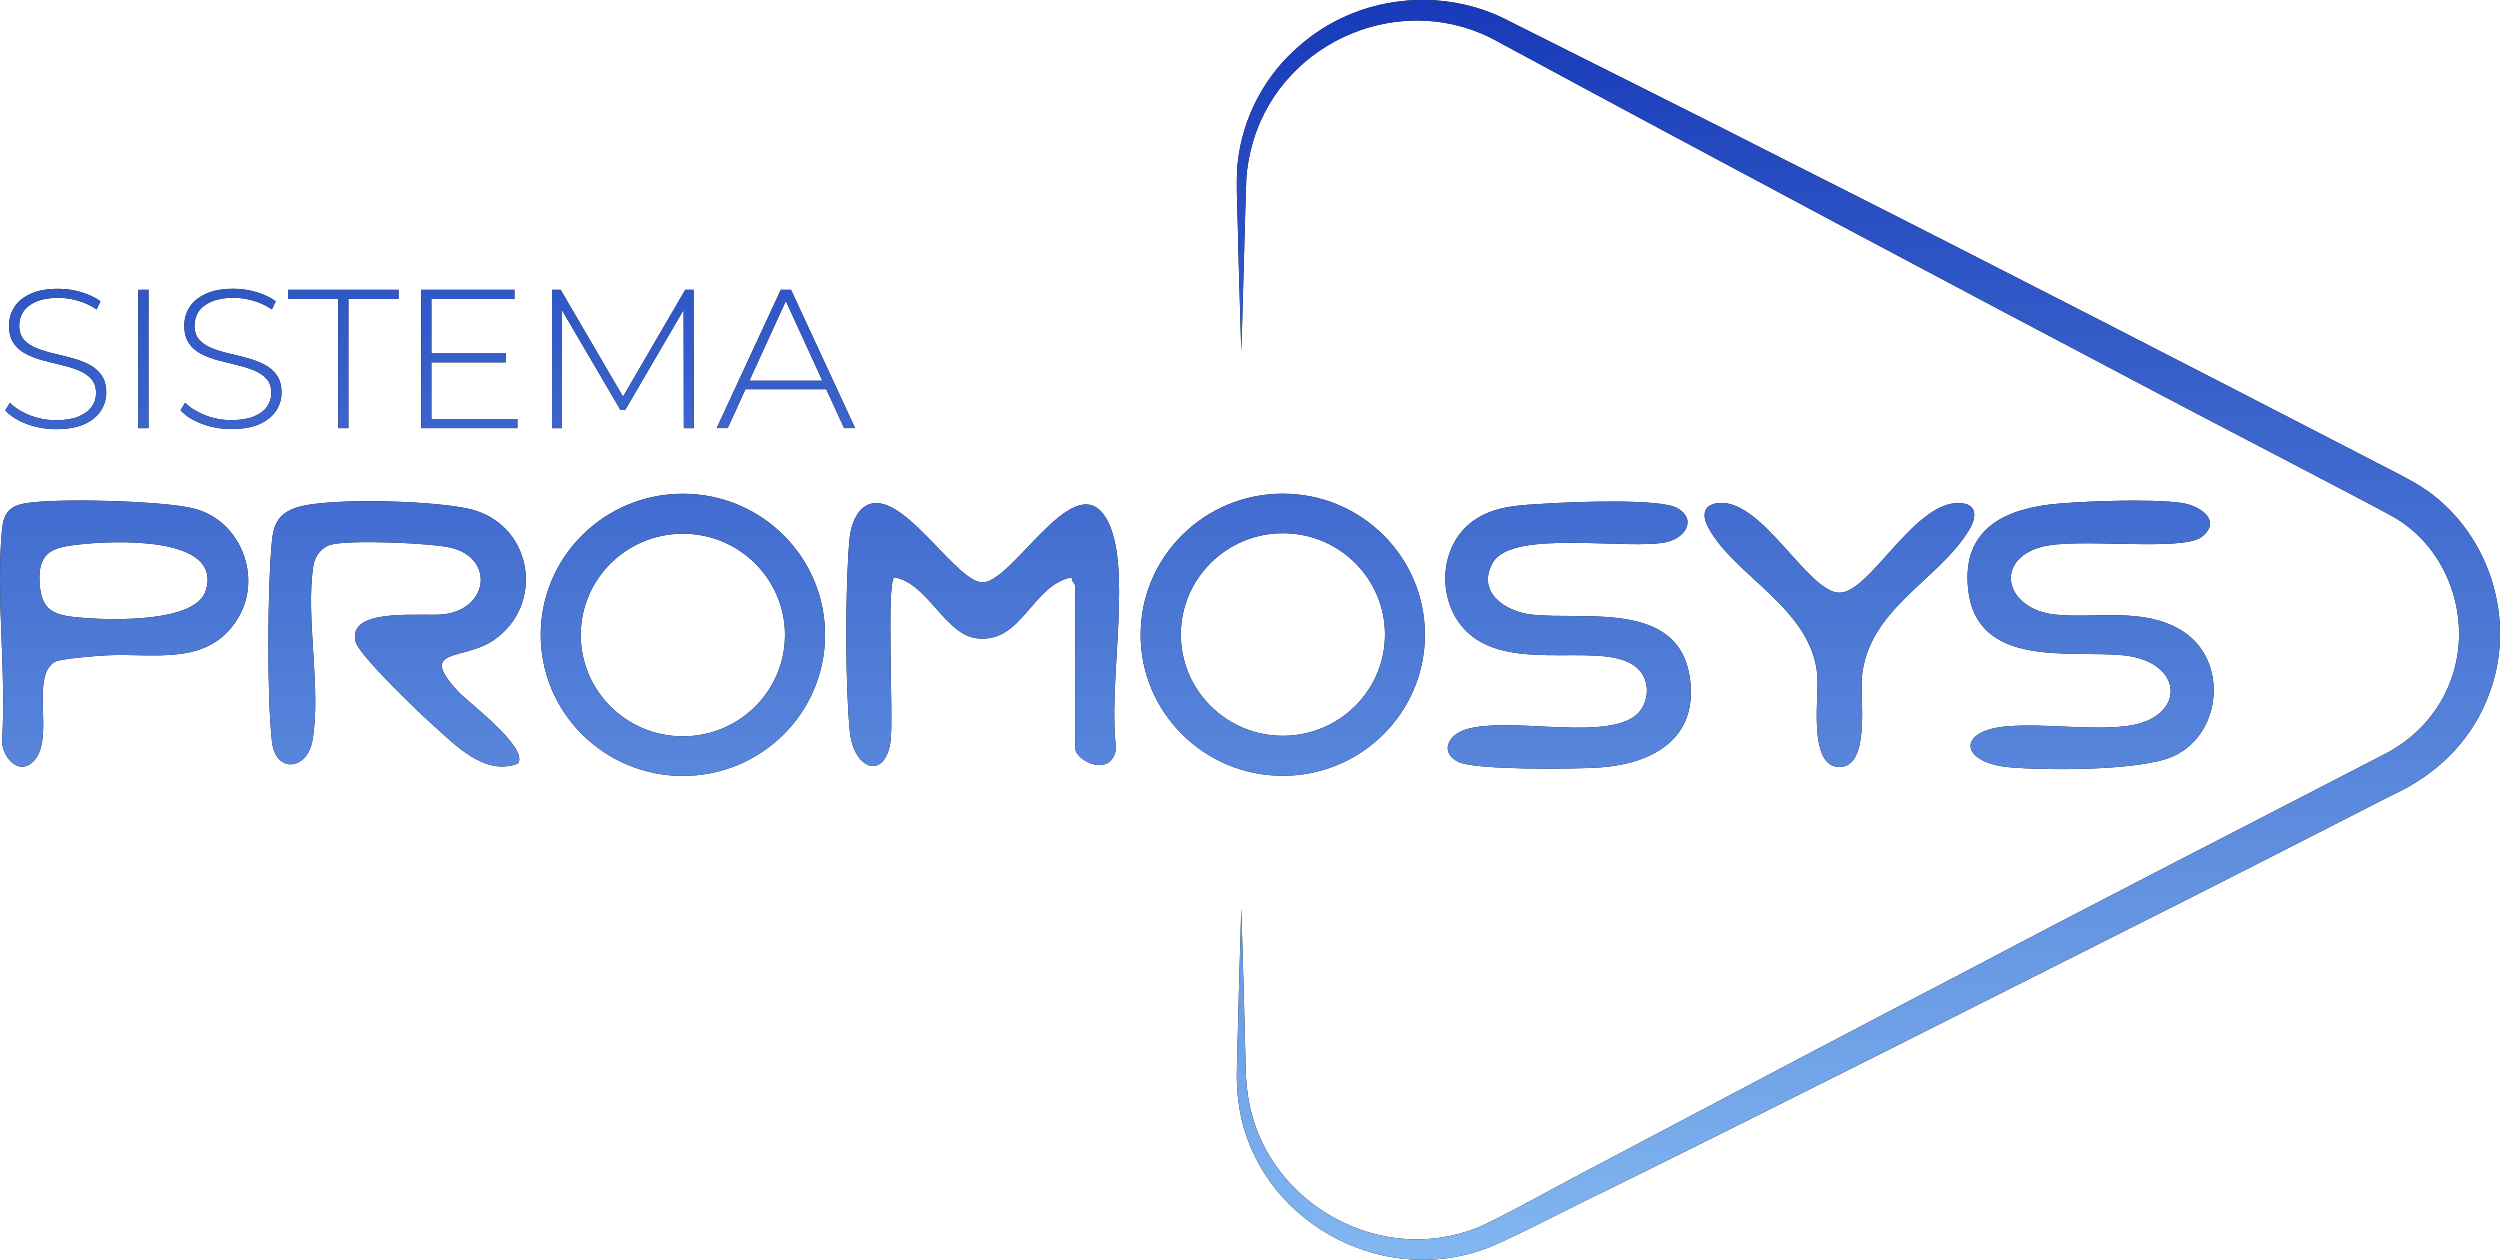 <svg width="127" height="64" viewBox="0 0 127 64" fill="none" xmlns="http://www.w3.org/2000/svg">
<g clip-path="url(#clip0_1570_25619)">
<path d="M25.1 32.502C27.634 30.745 27.095 26.837 24.106 25.925C22.465 25.425 16.585 25.255 15.039 25.792C14.157 26.099 13.9 26.611 13.813 27.505C13.589 29.815 13.555 35.417 13.819 37.685C14.008 39.304 15.595 39.123 15.866 37.641C16.34 35.04 15.505 31.354 15.918 28.731C15.989 28.277 16.314 27.819 16.767 27.678C17.644 27.405 22.071 27.573 23.033 27.854C25.096 28.457 24.801 30.906 22.578 31.204C21.527 31.345 17.623 30.806 18.065 32.596C18.231 33.277 21.265 36.181 21.984 36.822C23.143 37.856 24.634 39.44 26.312 38.785C26.871 37.977 23.778 35.681 23.264 35.123C21.182 32.862 23.538 33.586 25.103 32.502H25.1Z" fill="black"/>
<path d="M56.458 26.909C54.985 22.94 51.64 29.441 49.963 29.585C48.641 29.699 46.01 25.061 44.208 25.602C43.523 25.808 43.225 26.697 43.162 27.333C42.933 29.677 42.935 34.823 43.173 37.163C43.372 39.119 44.96 39.641 45.237 37.666C45.401 36.503 45.015 29.616 45.428 29.323C47.153 29.625 47.999 32.276 49.68 32.432C51.953 32.644 52.413 29.711 54.454 29.323C54.407 29.503 54.614 29.661 54.629 29.754V38.026C54.629 38.631 56.453 39.574 56.701 38.014C56.282 35.095 57.41 29.485 56.453 26.909H56.458Z" fill="black"/>
<path d="M84.69 27.526C85.64 27.303 86.206 26.359 85.185 25.804C84.287 25.316 79.826 25.501 78.564 25.582C77.277 25.665 75.993 25.673 74.896 26.423C73.027 27.697 72.942 30.669 74.602 32.17C76.959 34.299 81.818 32.382 83.292 34.059C83.911 34.762 83.734 35.967 82.928 36.463C81.135 37.57 76.665 36.407 74.488 37.049C73.541 37.328 73.133 38.247 74.093 38.707C74.976 39.13 80.059 39.073 81.297 38.983C83.992 38.788 86.271 37.504 85.847 34.454C85.295 30.485 80.508 31.522 77.817 31.223C76.44 31.069 74.981 30.071 75.841 28.57C76.82 26.859 82.801 27.971 84.69 27.529V27.526Z" fill="black"/>
<path d="M103.704 27.783C105.529 27.279 110.867 28.055 111.859 27.261C112.891 26.437 111.741 25.673 110.798 25.546C109.259 25.341 106.218 25.451 104.612 25.582C101.938 25.799 99.663 26.809 99.979 29.906C100.394 33.975 105.169 33.02 107.859 33.287C111.011 33.601 111.088 36.515 108.016 36.886C106.112 37.115 103.879 36.737 101.951 36.899C99.376 37.117 99.553 38.761 102.125 38.98C104.006 39.14 108.797 39.159 110.421 38.409C112.896 37.267 113.203 33.511 110.848 32.046C108.881 30.823 106.489 31.441 104.388 31.219C101.868 30.952 101.253 28.458 103.705 27.781L103.704 27.783Z" fill="black"/>
<path d="M72.384 32.245C72.384 28.288 69.152 25.081 65.165 25.081C61.177 25.081 57.945 28.288 57.945 32.245C57.945 36.202 61.177 39.409 65.165 39.409C69.152 39.409 72.384 36.202 72.384 32.245ZM59.986 32.233C59.986 29.391 62.308 27.087 65.171 27.087C68.035 27.087 70.357 29.391 70.357 32.233C70.357 35.075 68.035 37.379 65.171 37.379C62.308 37.379 59.986 35.075 59.986 32.233Z" fill="black"/>
<path d="M34.69 25.084C30.702 25.084 27.469 28.291 27.469 32.25C27.469 36.209 30.701 39.416 34.69 39.416C38.679 39.416 41.911 36.209 41.911 32.25C41.911 28.291 38.679 25.084 34.69 25.084ZM34.69 37.406C31.824 37.406 29.502 35.102 29.502 32.258C29.502 29.415 31.824 27.111 34.69 27.111C37.555 27.111 39.877 29.415 39.877 32.258C39.877 35.102 37.555 37.406 34.69 37.406Z" fill="black"/>
<path d="M9.797 25.822C8.206 25.442 2.859 25.293 1.274 25.572C0.397 25.727 0.171 26.153 0.095 26.987C-0.211 30.389 0.343 34.232 0.1 37.684C0.161 38.532 1.005 39.461 1.748 38.621C2.778 37.46 1.526 34.358 2.785 33.62C3.052 33.463 4.919 33.313 5.404 33.289C7.798 33.162 10.544 33.873 12.06 31.45C13.375 29.348 12.225 26.401 9.799 25.823L9.797 25.822ZM10.447 30.022C9.931 31.623 5.725 31.502 4.353 31.399C2.816 31.281 2.033 31.152 2.003 29.41C1.977 27.948 2.818 27.79 4.065 27.652C5.673 27.474 11.365 27.173 10.448 30.022H10.447Z" fill="black"/>
<path d="M99.531 25.556C97.227 25.487 94.997 30.111 93.446 30.111C91.824 30.111 89.483 25.242 87.234 25.565C86.489 25.672 86.474 26.23 86.785 26.804C88.113 29.267 91.975 30.88 92.317 34.239C92.425 35.295 91.809 38.966 93.448 38.962C95.028 38.959 94.487 35.428 94.58 34.413C94.9 30.912 98.49 29.487 100.039 26.905C100.428 26.257 100.45 25.585 99.533 25.558L99.531 25.556Z" fill="black"/>
<path d="M122.621 24.501C121.912 24.09 120.849 23.581 120.172 23.214C111.317 18.643 100.091 12.865 91.226 8.4C86.561 6.023 81.407 3.457 76.701 1.091C73.259 -0.739 68.914 -0.233 66.005 2.335C64.254 3.828 63.132 5.966 62.882 8.224C62.752 9.186 62.91 11.498 62.9 12.463L63.058 17.851C63.129 15.741 63.237 11.159 63.311 9.108C63.346 8.458 63.478 7.805 63.655 7.181C65.215 1.958 71.383 -0.571 76.147 2.145C86.935 7.974 98.737 14.251 109.626 19.981C111.272 20.86 120.143 25.453 121.572 26.249C124.37 27.841 125.592 31.402 124.557 34.402C123.994 36.084 122.753 37.484 121.167 38.295C114.846 41.572 106.482 45.844 100.119 49.21C93.892 52.45 87.119 56.034 80.935 59.302C80.146 59.688 75.713 62.163 74.988 62.39C70.135 64.293 64.558 61.23 63.49 56.179C63.351 55.533 63.287 54.883 63.28 54.22C63.238 52.536 63.117 47.865 63.058 46.14C63.002 47.876 62.875 52.555 62.836 54.22C62.811 54.9 62.846 55.603 62.959 56.279C63.876 61.899 70.006 65.403 75.386 63.459C76.277 63.192 80.66 60.898 81.558 60.498C90.842 55.921 101.333 50.609 110.633 45.932C114.259 44.105 117.88 42.242 121.501 40.401C123.859 39.323 125.672 37.525 126.518 35.057C127.897 31.166 126.25 26.559 122.623 24.501H122.621Z" fill="black"/>
<path d="M3.998 21.161C3.698 21.285 3.312 21.348 2.84 21.348C2.367 21.348 1.921 21.261 1.499 21.093C1.077 20.922 0.745 20.713 0.502 20.465L0.27 20.846C0.527 21.127 0.888 21.356 1.357 21.534C1.826 21.711 2.322 21.799 2.848 21.799C3.435 21.799 3.915 21.715 4.29 21.544C4.665 21.373 4.943 21.146 5.123 20.862C5.306 20.577 5.396 20.27 5.396 19.943C5.396 19.581 5.314 19.288 5.153 19.061C4.991 18.833 4.78 18.652 4.516 18.518C4.253 18.383 3.965 18.275 3.656 18.192C3.345 18.108 3.033 18.03 2.715 17.956C2.397 17.882 2.109 17.792 1.845 17.685C1.582 17.578 1.371 17.434 1.213 17.255C1.054 17.073 0.975 16.832 0.975 16.532C0.975 16.272 1.046 16.036 1.186 15.824C1.329 15.614 1.548 15.445 1.845 15.317C2.142 15.19 2.515 15.126 2.967 15.126C3.283 15.126 3.613 15.174 3.953 15.271C4.293 15.367 4.611 15.517 4.908 15.717L5.101 15.305C4.832 15.111 4.505 14.957 4.125 14.844C3.745 14.73 3.357 14.673 2.967 14.673C2.386 14.673 1.911 14.759 1.541 14.933C1.169 15.107 0.896 15.335 0.721 15.616C0.546 15.896 0.459 16.205 0.459 16.539C0.459 16.908 0.539 17.206 0.697 17.437C0.855 17.668 1.067 17.851 1.329 17.983C1.591 18.118 1.881 18.227 2.199 18.309C2.515 18.394 2.829 18.471 3.14 18.545C3.451 18.619 3.738 18.709 4 18.816C4.262 18.923 4.476 19.067 4.637 19.247C4.799 19.428 4.88 19.669 4.88 19.969C4.88 20.224 4.807 20.455 4.663 20.662C4.517 20.869 4.295 21.034 3.996 21.158L3.998 21.161Z" fill="black"/>
<path d="M7.543 14.723H7.027V21.749H7.543V14.723Z" fill="black"/>
<path d="M14.027 20.86C14.21 20.576 14.3 20.269 14.3 19.942C14.3 19.58 14.219 19.287 14.057 19.059C13.896 18.832 13.684 18.651 13.42 18.516C13.157 18.382 12.869 18.273 12.56 18.191C12.249 18.106 11.937 18.029 11.619 17.954C11.301 17.88 11.013 17.791 10.749 17.684C10.486 17.577 10.275 17.432 10.117 17.253C9.959 17.072 9.879 16.831 9.879 16.531C9.879 16.271 9.95 16.035 10.091 15.823C10.233 15.612 10.452 15.444 10.749 15.316C11.046 15.188 11.419 15.125 11.871 15.125C12.187 15.125 12.517 15.173 12.857 15.269C13.197 15.366 13.515 15.516 13.812 15.716L14.005 15.304C13.736 15.109 13.409 14.956 13.029 14.842C12.649 14.728 12.261 14.671 11.871 14.671C11.291 14.671 10.815 14.758 10.445 14.932C10.073 15.106 9.801 15.333 9.625 15.614C9.45 15.895 9.363 16.203 9.363 16.538C9.363 16.907 9.443 17.205 9.601 17.436C9.759 17.667 9.971 17.849 10.233 17.982C10.495 18.116 10.785 18.225 11.103 18.308C11.419 18.392 11.733 18.47 12.044 18.544C12.355 18.618 12.642 18.708 12.904 18.814C13.166 18.921 13.38 19.066 13.541 19.245C13.703 19.426 13.784 19.668 13.784 19.967C13.784 20.222 13.711 20.453 13.567 20.66C13.421 20.867 13.199 21.032 12.9 21.157C12.6 21.281 12.214 21.343 11.742 21.343C11.27 21.343 10.823 21.256 10.401 21.088C9.979 20.917 9.648 20.708 9.405 20.46L9.172 20.841C9.429 21.122 9.79 21.351 10.259 21.529C10.728 21.706 11.225 21.794 11.751 21.794C12.338 21.794 12.817 21.71 13.192 21.539C13.567 21.369 13.845 21.141 14.026 20.857L14.027 20.86Z" fill="black"/>
<path d="M17.182 21.748H17.698V15.185H20.246V14.723H14.633V15.185H17.182V21.748Z" fill="black"/>
<path d="M26.284 21.286H21.914V18.406H25.688V17.954H21.914V15.185H26.133V14.723H21.398V21.748H26.284V21.286Z" fill="black"/>
<path d="M28.55 15.754L31.513 20.815H31.766L34.729 15.736L34.739 21.748H35.245L35.234 14.723H34.811L31.65 20.154L28.479 14.723H28.043V21.748H28.55V15.754Z" fill="black"/>
<path d="M43.438 21.747L40.182 14.721H39.666L36.41 21.747H36.966L37.869 19.771H41.974L42.881 21.747H43.437H43.438ZM38.067 19.34L39.92 15.287L41.778 19.34H38.067Z" fill="black"/>
<path d="M25.1 32.502C27.634 30.745 27.095 26.837 24.106 25.925C22.465 25.425 16.585 25.255 15.039 25.792C14.157 26.099 13.9 26.611 13.813 27.505C13.589 29.815 13.555 35.417 13.819 37.685C14.008 39.304 15.595 39.123 15.866 37.641C16.34 35.04 15.505 31.354 15.918 28.731C15.989 28.277 16.314 27.819 16.767 27.678C17.644 27.405 22.071 27.573 23.033 27.854C25.096 28.457 24.801 30.906 22.578 31.204C21.527 31.345 17.623 30.806 18.065 32.596C18.231 33.277 21.265 36.181 21.984 36.822C23.143 37.856 24.634 39.44 26.312 38.785C26.871 37.977 23.778 35.681 23.264 35.123C21.182 32.862 23.538 33.586 25.103 32.502H25.1Z" fill="url(#paint0_linear_1570_25619)"/>
<path d="M56.458 26.909C54.985 22.94 51.64 29.441 49.963 29.585C48.641 29.699 46.01 25.061 44.208 25.602C43.523 25.808 43.225 26.697 43.162 27.333C42.933 29.677 42.935 34.823 43.173 37.163C43.372 39.119 44.96 39.641 45.237 37.666C45.401 36.503 45.015 29.616 45.428 29.323C47.153 29.625 47.999 32.276 49.68 32.432C51.953 32.644 52.413 29.711 54.454 29.323C54.407 29.503 54.614 29.661 54.629 29.754V38.026C54.629 38.631 56.453 39.574 56.701 38.014C56.282 35.095 57.41 29.485 56.453 26.909H56.458Z" fill="url(#paint1_linear_1570_25619)"/>
<path d="M84.69 27.526C85.64 27.303 86.206 26.359 85.185 25.804C84.287 25.316 79.826 25.501 78.564 25.582C77.277 25.665 75.993 25.673 74.896 26.423C73.027 27.697 72.942 30.669 74.602 32.17C76.959 34.299 81.818 32.382 83.292 34.059C83.911 34.762 83.734 35.967 82.928 36.463C81.135 37.57 76.665 36.407 74.488 37.049C73.541 37.328 73.133 38.247 74.093 38.707C74.976 39.13 80.059 39.073 81.297 38.983C83.992 38.788 86.271 37.504 85.847 34.454C85.295 30.485 80.508 31.522 77.817 31.223C76.44 31.069 74.981 30.071 75.841 28.57C76.82 26.859 82.801 27.971 84.69 27.529V27.526Z" fill="url(#paint2_linear_1570_25619)"/>
<path d="M103.704 27.783C105.529 27.279 110.867 28.055 111.859 27.261C112.891 26.437 111.741 25.673 110.798 25.546C109.259 25.341 106.218 25.451 104.612 25.582C101.938 25.799 99.663 26.809 99.979 29.906C100.394 33.975 105.169 33.02 107.859 33.287C111.011 33.601 111.088 36.515 108.016 36.886C106.112 37.115 103.879 36.737 101.951 36.899C99.376 37.117 99.553 38.761 102.125 38.98C104.006 39.14 108.797 39.159 110.421 38.409C112.896 37.267 113.203 33.511 110.848 32.046C108.881 30.823 106.489 31.441 104.388 31.219C101.868 30.952 101.253 28.458 103.705 27.781L103.704 27.783Z" fill="url(#paint3_linear_1570_25619)"/>
<path d="M72.384 32.245C72.384 28.288 69.152 25.081 65.165 25.081C61.177 25.081 57.945 28.288 57.945 32.245C57.945 36.202 61.177 39.409 65.165 39.409C69.152 39.409 72.384 36.202 72.384 32.245ZM59.986 32.233C59.986 29.391 62.308 27.087 65.171 27.087C68.035 27.087 70.357 29.391 70.357 32.233C70.357 35.075 68.035 37.379 65.171 37.379C62.308 37.379 59.986 35.075 59.986 32.233Z" fill="url(#paint4_linear_1570_25619)"/>
<path d="M34.69 25.084C30.702 25.084 27.469 28.291 27.469 32.25C27.469 36.209 30.701 39.416 34.69 39.416C38.679 39.416 41.911 36.209 41.911 32.25C41.911 28.291 38.679 25.084 34.69 25.084ZM34.69 37.406C31.824 37.406 29.502 35.102 29.502 32.258C29.502 29.415 31.824 27.111 34.69 27.111C37.555 27.111 39.877 29.415 39.877 32.258C39.877 35.102 37.555 37.406 34.69 37.406Z" fill="url(#paint5_linear_1570_25619)"/>
<path d="M9.797 25.822C8.206 25.442 2.859 25.293 1.274 25.572C0.397 25.727 0.171 26.153 0.095 26.987C-0.211 30.389 0.343 34.232 0.1 37.684C0.161 38.532 1.005 39.461 1.748 38.621C2.778 37.46 1.526 34.358 2.785 33.62C3.052 33.463 4.919 33.313 5.404 33.289C7.798 33.162 10.544 33.873 12.06 31.45C13.375 29.348 12.225 26.401 9.799 25.823L9.797 25.822ZM10.447 30.022C9.931 31.623 5.725 31.502 4.353 31.399C2.816 31.281 2.033 31.152 2.003 29.41C1.977 27.948 2.818 27.79 4.065 27.652C5.673 27.474 11.365 27.173 10.448 30.022H10.447Z" fill="url(#paint6_linear_1570_25619)"/>
<path d="M99.531 25.556C97.227 25.487 94.997 30.111 93.446 30.111C91.824 30.111 89.483 25.242 87.234 25.565C86.489 25.672 86.474 26.23 86.785 26.804C88.113 29.267 91.975 30.88 92.317 34.239C92.425 35.295 91.809 38.966 93.448 38.962C95.028 38.959 94.487 35.428 94.58 34.413C94.9 30.912 98.49 29.487 100.039 26.905C100.428 26.257 100.45 25.585 99.533 25.558L99.531 25.556Z" fill="url(#paint7_linear_1570_25619)"/>
<path d="M122.621 24.501C121.912 24.09 120.849 23.581 120.172 23.214C111.317 18.643 100.091 12.865 91.226 8.4C86.561 6.023 81.407 3.457 76.701 1.091C73.259 -0.739 68.914 -0.233 66.005 2.335C64.254 3.828 63.132 5.966 62.882 8.224C62.752 9.186 62.91 11.498 62.9 12.463L63.058 17.851C63.129 15.741 63.237 11.159 63.311 9.108C63.346 8.458 63.478 7.805 63.655 7.181C65.215 1.958 71.383 -0.571 76.147 2.145C86.935 7.974 98.737 14.251 109.626 19.981C111.272 20.86 120.143 25.453 121.572 26.249C124.37 27.841 125.592 31.402 124.557 34.402C123.994 36.084 122.753 37.484 121.167 38.295C114.846 41.572 106.482 45.844 100.119 49.21C93.892 52.45 87.119 56.034 80.935 59.302C80.146 59.688 75.713 62.163 74.988 62.39C70.135 64.293 64.558 61.23 63.49 56.179C63.351 55.533 63.287 54.883 63.28 54.22C63.238 52.536 63.117 47.865 63.058 46.14C63.002 47.876 62.875 52.555 62.836 54.22C62.811 54.9 62.846 55.603 62.959 56.279C63.876 61.899 70.006 65.403 75.386 63.459C76.277 63.192 80.66 60.898 81.558 60.498C90.842 55.921 101.333 50.609 110.633 45.932C114.259 44.105 117.88 42.242 121.501 40.401C123.859 39.323 125.672 37.525 126.518 35.057C127.897 31.166 126.25 26.559 122.623 24.501H122.621Z" fill="url(#paint8_linear_1570_25619)"/>
<path d="M3.998 21.161C3.698 21.285 3.312 21.348 2.84 21.348C2.367 21.348 1.921 21.261 1.499 21.093C1.077 20.922 0.745 20.713 0.502 20.465L0.27 20.846C0.527 21.127 0.888 21.356 1.357 21.534C1.826 21.711 2.322 21.799 2.848 21.799C3.435 21.799 3.915 21.715 4.29 21.544C4.665 21.373 4.943 21.146 5.123 20.862C5.306 20.577 5.396 20.27 5.396 19.943C5.396 19.581 5.314 19.288 5.153 19.061C4.991 18.833 4.78 18.652 4.516 18.518C4.253 18.383 3.965 18.275 3.656 18.192C3.345 18.108 3.033 18.03 2.715 17.956C2.397 17.882 2.109 17.792 1.845 17.685C1.582 17.578 1.371 17.434 1.213 17.255C1.054 17.073 0.975 16.832 0.975 16.532C0.975 16.272 1.046 16.036 1.186 15.824C1.329 15.614 1.548 15.445 1.845 15.317C2.142 15.19 2.515 15.126 2.967 15.126C3.283 15.126 3.613 15.174 3.953 15.271C4.293 15.367 4.611 15.517 4.908 15.717L5.101 15.305C4.832 15.111 4.505 14.957 4.125 14.844C3.745 14.73 3.357 14.673 2.967 14.673C2.386 14.673 1.911 14.759 1.541 14.933C1.169 15.107 0.896 15.335 0.721 15.616C0.546 15.896 0.459 16.205 0.459 16.539C0.459 16.908 0.539 17.206 0.697 17.437C0.855 17.668 1.067 17.851 1.329 17.983C1.591 18.118 1.881 18.227 2.199 18.309C2.515 18.394 2.829 18.471 3.14 18.545C3.451 18.619 3.738 18.709 4 18.816C4.262 18.923 4.476 19.067 4.637 19.247C4.799 19.428 4.88 19.669 4.88 19.969C4.88 20.224 4.807 20.455 4.663 20.662C4.517 20.869 4.295 21.034 3.996 21.158L3.998 21.161Z" fill="url(#paint9_linear_1570_25619)"/>
<path d="M7.543 14.723H7.027V21.749H7.543V14.723Z" fill="url(#paint10_linear_1570_25619)"/>
<path d="M14.027 20.86C14.21 20.576 14.3 20.269 14.3 19.942C14.3 19.58 14.219 19.287 14.057 19.059C13.896 18.832 13.684 18.651 13.42 18.516C13.157 18.382 12.869 18.273 12.56 18.191C12.249 18.106 11.937 18.029 11.619 17.954C11.301 17.88 11.013 17.791 10.749 17.684C10.486 17.577 10.275 17.432 10.117 17.253C9.959 17.072 9.879 16.831 9.879 16.531C9.879 16.271 9.95 16.035 10.091 15.823C10.233 15.612 10.452 15.444 10.749 15.316C11.046 15.188 11.419 15.125 11.871 15.125C12.187 15.125 12.517 15.173 12.857 15.269C13.197 15.366 13.515 15.516 13.812 15.716L14.005 15.304C13.736 15.109 13.409 14.956 13.029 14.842C12.649 14.728 12.261 14.671 11.871 14.671C11.291 14.671 10.815 14.758 10.445 14.932C10.073 15.106 9.801 15.333 9.625 15.614C9.45 15.895 9.363 16.203 9.363 16.538C9.363 16.907 9.443 17.205 9.601 17.436C9.759 17.667 9.971 17.849 10.233 17.982C10.495 18.116 10.785 18.225 11.103 18.308C11.419 18.392 11.733 18.47 12.044 18.544C12.355 18.618 12.642 18.708 12.904 18.814C13.166 18.921 13.38 19.066 13.541 19.245C13.703 19.426 13.784 19.668 13.784 19.967C13.784 20.222 13.711 20.453 13.567 20.66C13.421 20.867 13.199 21.032 12.9 21.157C12.6 21.281 12.214 21.343 11.742 21.343C11.27 21.343 10.823 21.256 10.401 21.088C9.979 20.917 9.648 20.708 9.405 20.46L9.172 20.841C9.429 21.122 9.79 21.351 10.259 21.529C10.728 21.706 11.225 21.794 11.751 21.794C12.338 21.794 12.817 21.71 13.192 21.539C13.567 21.369 13.845 21.141 14.026 20.857L14.027 20.86Z" fill="url(#paint11_linear_1570_25619)"/>
<path d="M17.182 21.748H17.698V15.185H20.246V14.723H14.633V15.185H17.182V21.748Z" fill="url(#paint12_linear_1570_25619)"/>
<path d="M26.284 21.286H21.914V18.406H25.688V17.954H21.914V15.185H26.133V14.723H21.398V21.748H26.284V21.286Z" fill="url(#paint13_linear_1570_25619)"/>
<path d="M28.55 15.754L31.513 20.815H31.766L34.729 15.736L34.739 21.748H35.245L35.234 14.723H34.811L31.65 20.154L28.479 14.723H28.043V21.748H28.55V15.754Z" fill="url(#paint14_linear_1570_25619)"/>
<path d="M43.438 21.747L40.182 14.721H39.666L36.41 21.747H36.966L37.869 19.771H41.974L42.881 21.747H43.437H43.438ZM38.067 19.34L39.92 15.287L41.778 19.34H38.067Z" fill="url(#paint15_linear_1570_25619)"/>
</g>
<defs>
<linearGradient id="paint0_linear_1570_25619" x1="63.5" y1="-3.22136e-05" x2="63.5" y2="64" gradientUnits="userSpaceOnUse">
<stop stop-color="#173AB9"/>
<stop offset="1" stop-color="#82B7F1"/>
</linearGradient>
<linearGradient id="paint1_linear_1570_25619" x1="63.5" y1="-0" x2="63.5" y2="64" gradientUnits="userSpaceOnUse">
<stop stop-color="#173AB9"/>
<stop offset="1" stop-color="#82B7F1"/>
</linearGradient>
<linearGradient id="paint2_linear_1570_25619" x1="63.502" y1="-0" x2="63.502" y2="64" gradientUnits="userSpaceOnUse">
<stop stop-color="#173AB9"/>
<stop offset="1" stop-color="#82B7F1"/>
</linearGradient>
<linearGradient id="paint3_linear_1570_25619" x1="63.501" y1="-0" x2="63.501" y2="64" gradientUnits="userSpaceOnUse">
<stop stop-color="#173AB9"/>
<stop offset="1" stop-color="#82B7F1"/>
</linearGradient>
<linearGradient id="paint4_linear_1570_25619" x1="63.501" y1="-1.90735e-06" x2="63.501" y2="64" gradientUnits="userSpaceOnUse">
<stop stop-color="#173AB9"/>
<stop offset="1" stop-color="#82B7F1"/>
</linearGradient>
<linearGradient id="paint5_linear_1570_25619" x1="63.499" y1="-3.21867e-05" x2="63.499" y2="64" gradientUnits="userSpaceOnUse">
<stop stop-color="#173AB9"/>
<stop offset="1" stop-color="#82B7F1"/>
</linearGradient>
<linearGradient id="paint6_linear_1570_25619" x1="63.501" y1="3.63538e-05" x2="63.501" y2="64" gradientUnits="userSpaceOnUse">
<stop stop-color="#173AB9"/>
<stop offset="1" stop-color="#82B7F1"/>
</linearGradient>
<linearGradient id="paint7_linear_1570_25619" x1="63.5" y1="-0" x2="63.5" y2="64" gradientUnits="userSpaceOnUse">
<stop stop-color="#173AB9"/>
<stop offset="1" stop-color="#82B7F1"/>
</linearGradient>
<linearGradient id="paint8_linear_1570_25619" x1="63.501" y1="-0" x2="63.501" y2="64" gradientUnits="userSpaceOnUse">
<stop stop-color="#173AB9"/>
<stop offset="1" stop-color="#82B7F1"/>
</linearGradient>
<linearGradient id="paint9_linear_1570_25619" x1="63.5" y1="-0" x2="63.5" y2="64" gradientUnits="userSpaceOnUse">
<stop stop-color="#173AB9"/>
<stop offset="1" stop-color="#82B7F1"/>
</linearGradient>
<linearGradient id="paint10_linear_1570_25619" x1="63.499" y1="0" x2="63.499" y2="64" gradientUnits="userSpaceOnUse">
<stop stop-color="#173AB9"/>
<stop offset="1" stop-color="#82B7F1"/>
</linearGradient>
<linearGradient id="paint11_linear_1570_25619" x1="63.501" y1="0" x2="63.501" y2="64" gradientUnits="userSpaceOnUse">
<stop stop-color="#173AB9"/>
<stop offset="1" stop-color="#82B7F1"/>
</linearGradient>
<linearGradient id="paint12_linear_1570_25619" x1="63.5" y1="0" x2="63.5" y2="64" gradientUnits="userSpaceOnUse">
<stop stop-color="#173AB9"/>
<stop offset="1" stop-color="#82B7F1"/>
</linearGradient>
<linearGradient id="paint13_linear_1570_25619" x1="63.5" y1="0" x2="63.5" y2="64" gradientUnits="userSpaceOnUse">
<stop stop-color="#173AB9"/>
<stop offset="1" stop-color="#82B7F1"/>
</linearGradient>
<linearGradient id="paint14_linear_1570_25619" x1="63.5" y1="0" x2="63.5" y2="64" gradientUnits="userSpaceOnUse">
<stop stop-color="#173AB9"/>
<stop offset="1" stop-color="#82B7F1"/>
</linearGradient>
<linearGradient id="paint15_linear_1570_25619" x1="63.502" y1="-5.15892e-05" x2="63.502" y2="64" gradientUnits="userSpaceOnUse">
<stop stop-color="#173AB9"/>
<stop offset="1" stop-color="#82B7F1"/>
</linearGradient>
<clipPath id="clip0_1570_25619">
<rect width="127" height="64" fill="white"/>
</clipPath>
</defs>
</svg>
